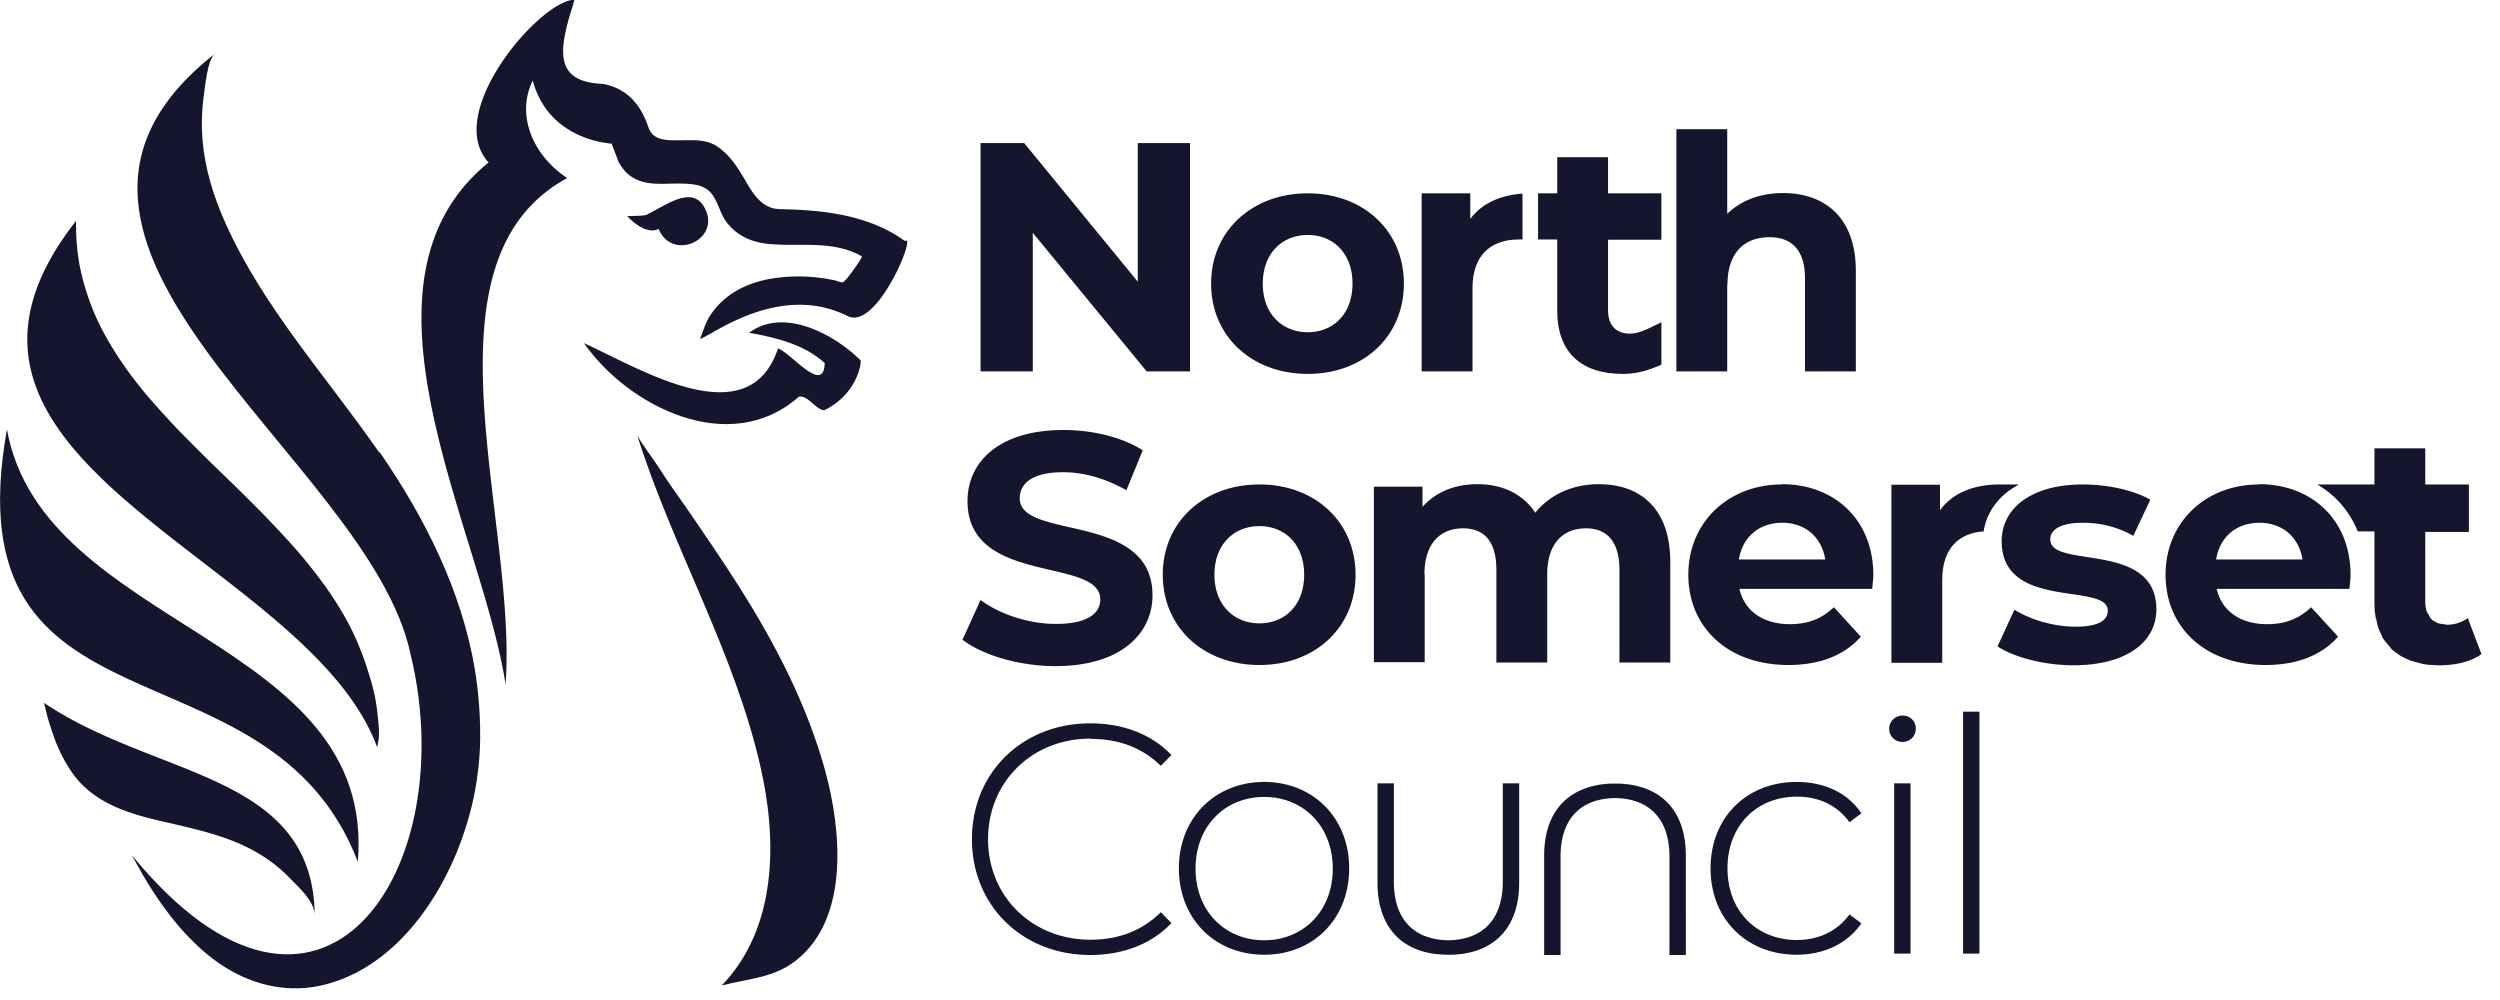 <svg xmlns="http://www.w3.org/2000/svg" width="450" height="180" viewBox="0 0 90 36" fill="#15162e">
  <path d="M26.97 11.98c.96.17 1.99.42 2.72 1.09-.03 1.16-1.21-.36-1.68-.53-1.05 3.16-4.9.77-6.99-.19 1.6 2.29 5.26 4.13 7.74 1.93.33-.06.58.45.91.49 1.19-.57 1.35-1.71 1.31-1.8-.98-.97-2.78-1.9-4-1Z"/>
  <path d="M32.58 8.68c-1.29-.94-2.93-1.12-4.48-1.15-.59 0-.92-.44-1.19-.9-.3-.51-.6-1.04-1.11-1.37-.43-.28-.97-.2-1.46-.21-.22 0-.49 0-.7-.11-.28-.14-.29-.4-.41-.65-.09-.2-.19-.39-.33-.56-.29-.38-.71-.62-1.19-.71-1.68-.07-1.65-1.06-1.1-2.78l.07-.25c-1.23.02-4.74 4.08-3.09 5.86-5.37 4.35-.24 13.22.61 18.79.44-5.92-3.27-15.25 2.22-18.23-1.25-.82-1.85-2.29-1.24-3.51.51 1.92 2.32 2.23 2.83 2.27.02 0 .23.61.27.68.1.17.21.33.37.45.26.21.58.29.91.31.33.02.67-.01 1 0 .42.01.85.05 1.1.42.22.32.28.71.53 1.01.34.43.83.66 1.38.73.9.11 1.82-.05 2.72.17.26.06.51.16.74.29.04.02-.57.89-.68.93-.05.02-.24-.05-.3-.07-.11-.02-.22-.04-.32-.06-.22-.03-.44-.06-.67-.07a6 6 0 0 0-1.34.08c-.56.1-1.11.31-1.55.66-.23.18-.42.39-.58.62-.19.28-.27.58-.39.89.21-.1.41-.22.61-.33 1.47-.83 3.12-1.29 4.71-.5 1.05.52 2.47-2.95 2.07-2.71Zm4.6-.3 4.1 4.99h1.56V5.15h-1.88v4.99l-4.09-4.99H35.3v8.22h1.88V8.38zm9.9 5.08c2.01 0 3.46-1.35 3.46-3.25s-1.46-3.25-3.46-3.25-3.48 1.35-3.48 3.25 1.47 3.25 3.48 3.25Zm0-5c.92 0 1.61.66 1.61 1.75s-.69 1.75-1.61 1.75-1.62-.66-1.62-1.75.7-1.75 1.62-1.75Zm15.11 1.78c0-1.16.63-1.7 1.51-1.7.81 0 1.28.47 1.28 1.49v3.34h1.83V9.75c0-1.93-1.13-2.8-2.62-2.8-.81 0-1.51.26-2.01.75V4.65h-1.83v8.72h1.83v-3.12ZM38.01 22.46c-.99 0-2.02-.35-2.71-.86l-.65 1.43c.73.56 2.04.95 3.35.95 2.35 0 3.49-1.17 3.49-2.55 0-3.02-4.78-1.97-4.78-3.49 0-.52.43-.94 1.56-.94.73 0 1.51.21 2.28.65l.59-1.44c-.76-.48-1.82-.73-2.85-.73-2.34 0-3.46 1.16-3.46 2.56 0 3.05 4.78 2 4.78 3.54 0 .5-.46.88-1.59.88Zm7.33-5.02c-2.01 0-3.48 1.35-3.48 3.25s1.47 3.25 3.48 3.25 3.46-1.35 3.46-3.25-1.46-3.25-3.46-3.25Zm0 5c-.92 0-1.62-.66-1.62-1.75s.7-1.75 1.62-1.75 1.61.66 1.61 1.75-.69 1.75-1.61 1.75Zm5.94-1.76c0-1.13.58-1.66 1.39-1.66.76 0 1.2.47 1.2 1.49v3.34h1.83v-3.17c0-1.13.58-1.66 1.4-1.66.74 0 1.2.47 1.2 1.49v3.34h1.83v-3.62c0-1.93-1.08-2.8-2.58-2.8-.95 0-1.77.39-2.28 1.03-.45-.69-1.2-1.03-2.08-1.03-.81 0-1.51.28-1.98.82v-.73h-1.75v6.32h1.83v-3.17Zm12.87-3.24c-1.93 0-3.37 1.36-3.37 3.25s1.42 3.25 3.6 3.25c1.14 0 2.02-.35 2.61-1.02l-.97-1.06c-.43.41-.92.61-1.59.61-.96 0-1.63-.48-1.81-1.27h4.78c.01-.15.04-.35.04-.49 0-2.03-1.43-3.28-3.29-3.28Zm-1.55 2.7c.13-.81.73-1.32 1.56-1.32s1.42.52 1.55 1.32H62.6Zm11.21-.73c0-.33.35-.59 1.17-.59.58 0 1.2.12 1.82.47l.61-1.3c-.6-.35-1.56-.55-2.43-.55-1.84 0-2.92.85-2.92 2.04 0 2.52 3.82 1.47 3.82 2.5 0 .35-.32.58-1.16.58-.78 0-1.63-.25-2.2-.61l-.61 1.32c.59.39 1.67.68 2.74.68 1.89 0 2.98-.83 2.98-2.01 0-2.49-3.82-1.44-3.82-2.52Zm7.52-1.97c-1.93 0-3.37 1.36-3.37 3.25s1.42 3.25 3.6 3.25c1.14 0 2.02-.35 2.61-1.02l-.97-1.06c-.43.41-.92.61-1.59.61-.96 0-1.63-.48-1.81-1.27h4.78c.01-.15.04-.35.04-.49 0-2.03-1.43-3.28-3.29-3.28Zm-1.55 2.7c.13-.81.73-1.32 1.56-1.32s1.42.52 1.55 1.32h-3.11Z"/>
  <path d="m89.33 23.54-.49-1.29c-.2.15-.47.24-.74.24-.04 0-.07-.01-.11-.02-.08 0-.17-.02-.24-.04-.03-.01-.05-.03-.08-.05a.457.457 0 0 1-.16-.11c-.03-.04-.05-.09-.08-.14-.02-.04-.05-.07-.07-.12-.03-.1-.05-.22-.05-.35v-2.51h1.57v-1.71h-1.57v-1.3h-1.83v1.3h-2.06c.65.38 1.16.95 1.46 1.69h.6v2.55c0 .19.01.36.04.52 0 .05.03.1.04.15.02.11.04.21.08.31.02.06.06.12.08.17.03.07.06.15.11.21.04.06.09.11.14.17l.12.15c.06.06.12.1.19.15.05.03.09.07.14.1.07.04.16.08.24.12.05.02.1.05.15.06.09.03.19.05.29.08.05.01.1.03.16.04.11.02.22.03.34.03.05 0 .09.01.13.01h.11c.56 0 1.12-.13 1.49-.4ZM39.26 26.6c.96 0 1.82.28 2.53.97l.38-.39c-.72-.76-1.76-1.14-2.92-1.14-2.44 0-4.26 1.77-4.26 4.17s1.82 4.17 4.26 4.17c1.16 0 2.21-.39 2.92-1.15l-.38-.39c-.7.69-1.56.99-2.53.99-2.1 0-3.69-1.55-3.69-3.62s1.59-3.62 3.69-3.62Zm6.25 1.55c-1.76 0-3.07 1.29-3.07 3.11s1.3 3.11 3.07 3.11 3.06-1.29 3.06-3.11-1.3-3.11-3.06-3.11Zm0 5.7c-1.41 0-2.47-1.05-2.47-2.58s1.06-2.58 2.47-2.58 2.47 1.05 2.47 2.58-1.06 2.58-2.47 2.58Zm8.59-5.65v3.54c0 1.36-.72 2.09-1.96 2.11-1.24-.02-1.96-.75-1.96-2.11V28.2h-.59v3.58c0 1.55.82 2.42 2.13 2.57h.04c.11.01.22.02.34.02h.08c.12 0 .23 0 .34-.02h.04c1.31-.15 2.13-1.02 2.13-2.57V28.2h-.59Zm4.46.03h-.04c-.11-.02-.22-.02-.34-.02h-.08c-.12 0-.23 0-.34.02h-.04c-1.31.16-2.13 1.02-2.13 2.57v3.58h.59v-3.54c0-1.36.72-2.09 1.96-2.11 1.24.02 1.96.75 1.96 2.11v3.54h.59V30.8c0-1.55-.82-2.42-2.13-2.57Zm6.13.45c.76 0 1.44.29 1.89.92l.43-.32c-.5-.75-1.35-1.13-2.33-1.13-1.8 0-3.1 1.28-3.1 3.11s1.3 3.11 3.1 3.11c.97 0 1.82-.39 2.33-1.13l-.43-.32c-.45.62-1.13.92-1.89.92-1.44 0-2.5-1.03-2.5-2.58s1.06-2.58 2.5-2.58Zm3.5-.48h.59v6.13h-.59zm.3-2.44c-.27 0-.48.22-.48.48s.21.47.48.47.48-.21.48-.48-.21-.47-.48-.47Zm2.18-.14h.59v8.71h-.59zm-60.22 6.01c.32.33.85.8.88 1.29-.08-5.11-5.72-4.9-9.75-7.62.04.12.11.46.18.68.07.23.15.46.23.68.16.42.37.82.63 1.19.76 1.05 1.96 1.43 3.22 1.72 1.75.4 3.33.73 4.61 2.06Z"/>
  <path d="M12.88 31.03c.69-8.1-11.32-8.35-12.63-15.57-2.07 11.53 9.42 7.21 12.63 15.56Z"/>
  <path d="M13.58 26.89c.05-.22.07-.37.06-.6 0-.18-.05-.6-.07-.77-.08-.58-.18-.92-.36-1.48a9.82 9.82 0 0 0-.69-1.64c-.28-.52-.61-1.03-.97-1.51-.36-.49-.75-.96-1.16-1.41-.42-.46-.85-.91-1.29-1.35-.44-.44-.89-.88-1.34-1.31-.44-.43-.88-.87-1.32-1.32-.42-.44-.83-.89-1.22-1.35-.38-.46-.73-.93-1.05-1.43-.31-.49-.59-1-.81-1.53-.22-.54-.39-1.1-.5-1.67-.09-.52-.13-1.04-.12-1.57-6.83 8.71 8.29 12.09 10.83 18.93Z"/>
  <path d="M13.66 16.3c-1.88-2.71-4.19-5.24-5.54-8.26-.43-.95-.74-1.96-.83-3-.04-.51-.03-1.03.04-1.54.05-.34.13-1.35.41-1.57-8.69 6.82 5.55 14.55 7.04 21.62 1.89 7.77-3.23 15.54-10.03 7.24.26.48.51.93.79 1.35.26.4.54.78.85 1.15.51.6 1.09 1.15 1.76 1.56 1.06.65 2.31.91 3.53.6 2.63-.66 4.34-3.29 5.09-5.67.3-.94.47-1.92.51-2.9.03-.96-.04-1.89-.19-2.81-.48-2.81-1.78-5.41-3.42-7.79Zm10.05-8.06c.45 1.11 2.04.49 1.75-.54-.4-1.17-1.42-.34-2.2.04-.16.04-.5.03-.68.04.29.33.8.65 1.13.46Zm48.95 9.2h-.67c-.96 0-1.71.32-2.15.93v-.92h-1.75v6.41h1.83v-2.98c0-1.13.59-1.69 1.49-1.75.11-.7.54-1.29 1.24-1.67Zm-19.65-7.06c0-1.21.67-1.76 1.68-1.76h.12V6.97c-.83.06-1.48.37-1.88.91v-.92h-1.75v6.41h1.83v-2.98Zm3.05.81c0 1.5.87 2.27 2.36 2.27.4 0 .8-.07 1.39-.33V11.6c-.66.34-.9.41-1.13.41-.49 0-.79-.29-.79-.83V8.63h1.92V6.96h-1.92v-1.3h-1.83v1.3h-.69v1.66h.69v2.58ZM29.7 27.72c-.65-2.34-1.78-4.53-3.08-6.58-.62-.98-1.28-1.94-1.94-2.9-.31-.45-.64-.89-.93-1.36-.25-.39-.61-.84-.81-1.21 1.25 3.99 3.48 7.75 4.43 11.9.62 2.68.61 5.84-1.39 7.91.97-.26 1.84-.26 2.66-.89 1.97-1.53 1.63-4.76 1.08-6.79l-.02-.08Z"/>
</svg>
